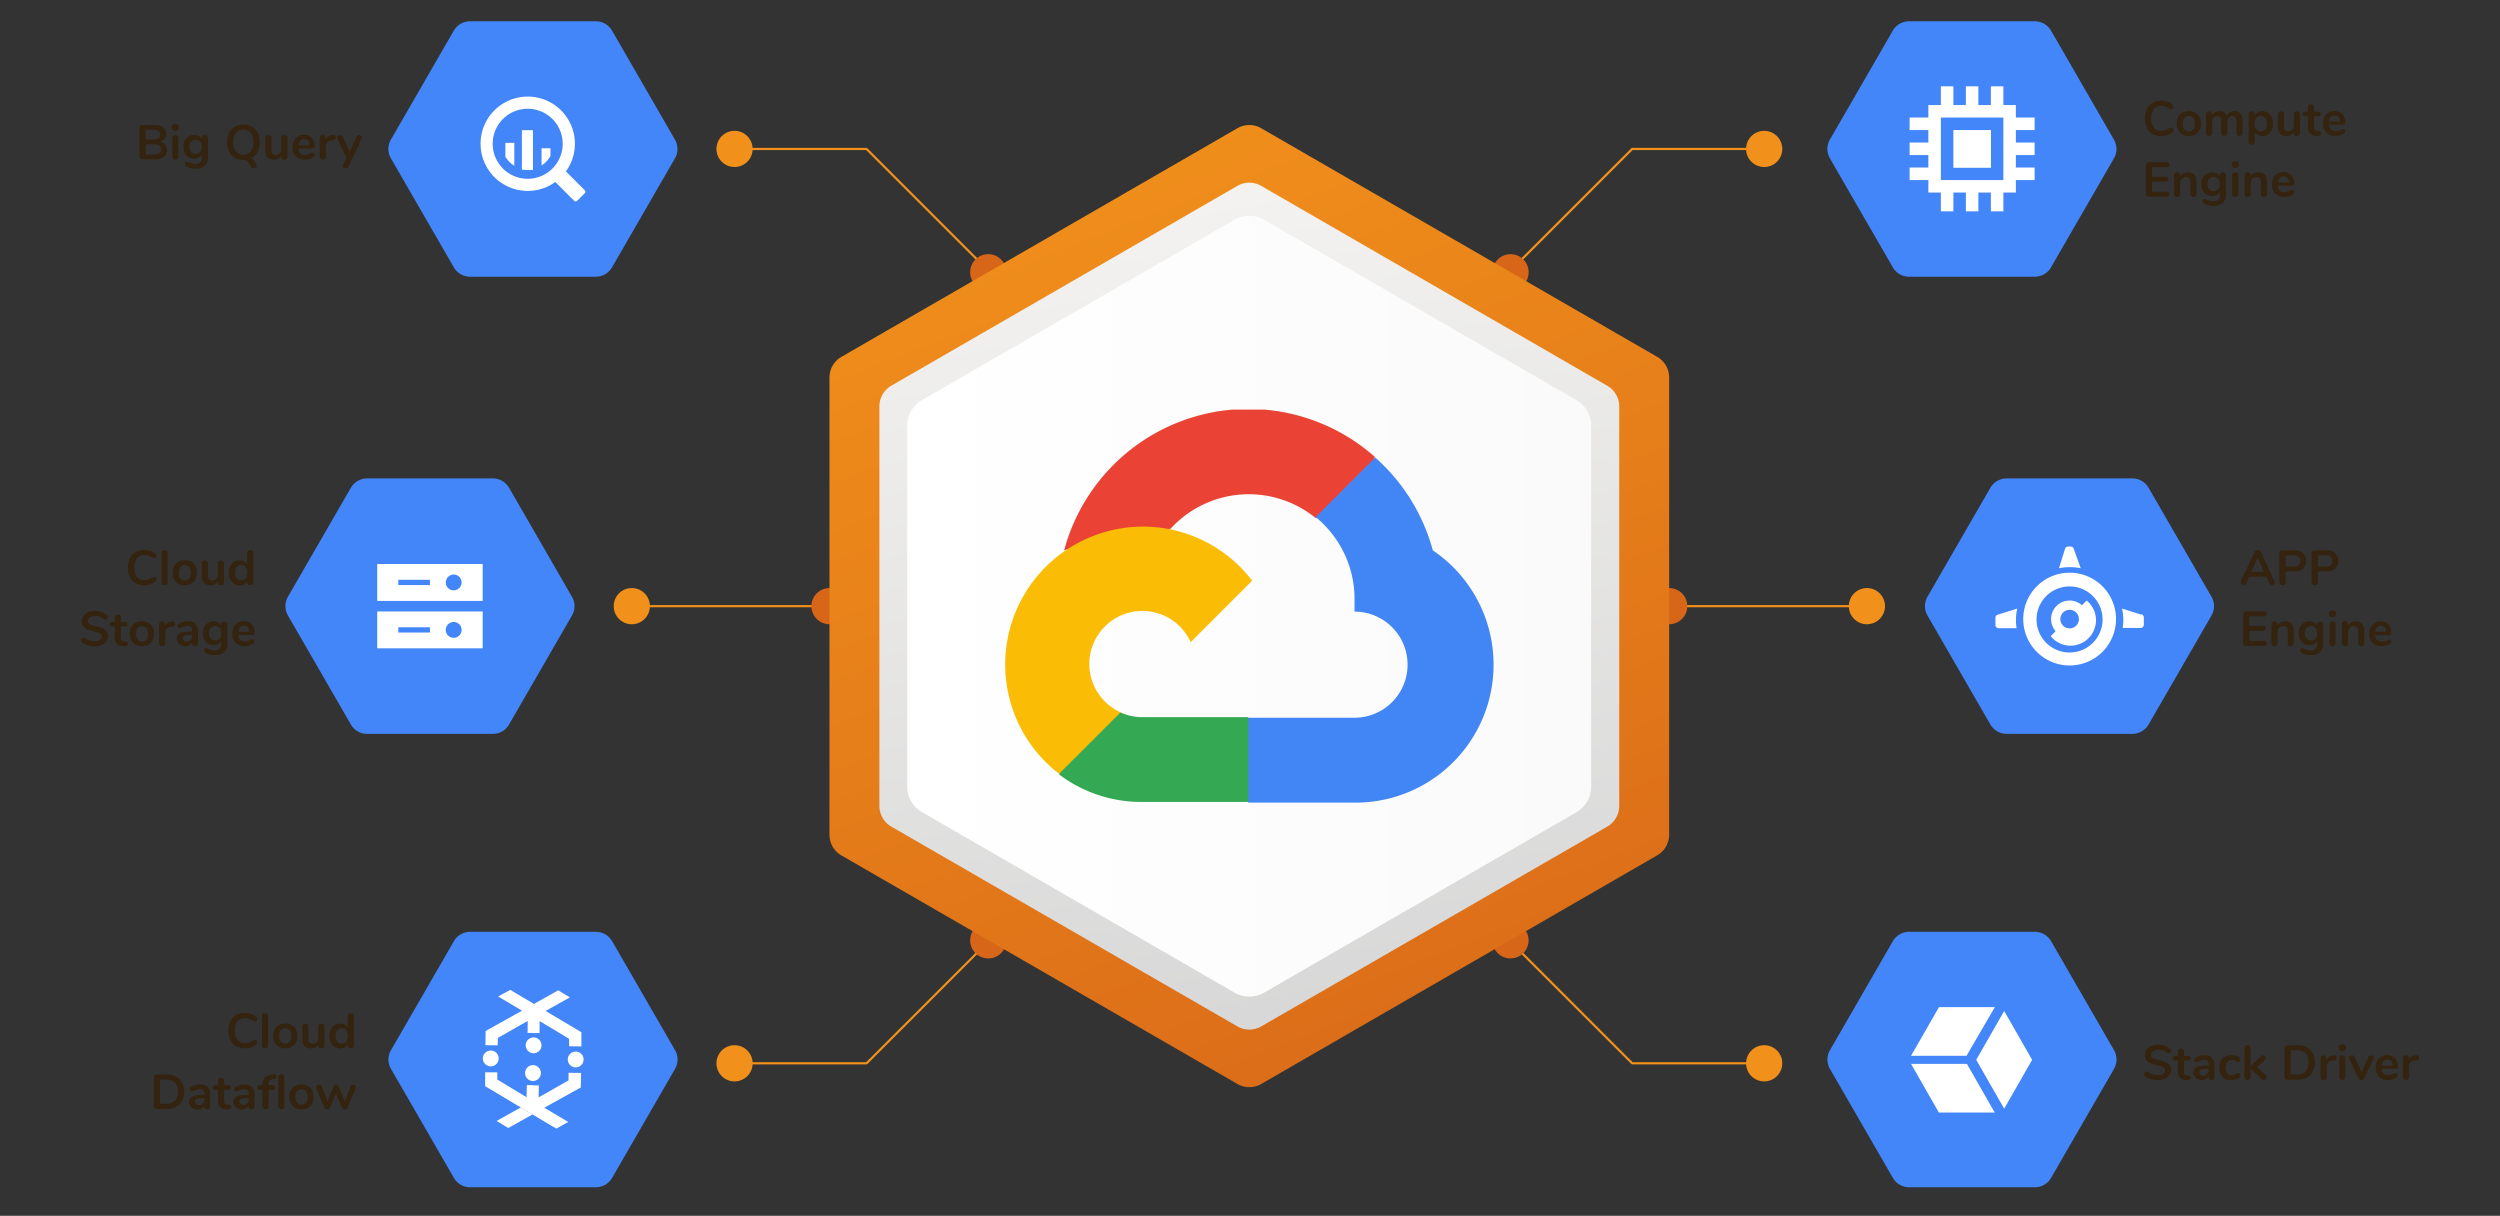 <?xml version="1.0" encoding="UTF-8"?> <svg xmlns="http://www.w3.org/2000/svg" xmlns:xlink="http://www.w3.org/1999/xlink" id="Layer_1" data-name="Layer 1" viewBox="0 0 1024 498"><rect x="0" y="0" width="1024" height="498" fill="#333333" stroke="none"/><defs><style>.cls-1{fill:#4386fa;}.cls-2{fill:#ea4335;}.cls-3{fill:#4285f4;}.cls-4{fill:#34a853;}.cls-5{fill:#fbbc05;}.cls-6,.cls-7{fill:#fff;}.cls-6{fill-rule:evenodd;}.cls-8{fill:none;stroke:#f1901b;stroke-linecap:round;stroke-linejoin:round;stroke-width:0.9px;}.cls-9{fill:#f1901b;}.cls-10{fill:#d76618;}.cls-11{fill:url(#linear-gradient);}.cls-12{fill:url(#linear-gradient-2);}.cls-13{fill:url(#linear-gradient-3);}.cls-14{fill:#33230f;}</style><linearGradient id="linear-gradient" x1="435.31" y1="52.35" x2="609.5" y2="499.04" gradientUnits="userSpaceOnUse"><stop offset="0" stop-color="#f1901b"></stop><stop offset="1" stop-color="#d76618"></stop></linearGradient><linearGradient id="linear-gradient-2" x1="476.96" y1="58.58" x2="548.4" y2="448.48" gradientUnits="userSpaceOnUse"><stop offset="0" stop-color="#f5f4f2"></stop><stop offset="1" stop-color="#d5d5d5"></stop></linearGradient><linearGradient id="linear-gradient-3" x1="371.6" y1="248.28" x2="651.84" y2="248.28" gradientUnits="userSpaceOnUse"><stop offset="0" stop-color="#fff"></stop><stop offset="1" stop-color="#fafafa"></stop></linearGradient><symbol id="A" data-name="A" viewBox="0 0 64 56.55"><path class="cls-1" d="M14.48,2.08.56,26.19a4.15,4.15,0,0,0,0,4.17L14.48,54.47a4.17,4.17,0,0,0,3.6,2.09H45.94a4.15,4.15,0,0,0,3.58-2.09L63.44,30.36a4.13,4.13,0,0,0,0-4.16L49.52,2.08A4.17,4.17,0,0,0,45.92,0H18.07a4.18,4.18,0,0,0-3.59,2.08Z"></path></symbol><symbol id="A_4" data-name="A 4" viewBox="0 0 80 69.65"><path class="cls-7" d="M36.67,37.51l18.7,32.14H18.47L0,37.51Z"></path><path class="cls-7" d="M0,32.15,18.4,0H55.31L36.91,32.15Z"></path><path class="cls-7" d="M80,34.83,61.54,67.09,43.05,34.83,61.54,2.56Z"></path></symbol><symbol id="A_8" data-name="A 8" viewBox="0 0 58.08 80"><path class="cls-6" d="M36.2,67.84,35.12,71.6l-5.64.28L22.6,68l6.08-6-.08-6.92,4.08,0L32.76,62l17-10.24,0-4.28,7.08-.12v8.2Z"></path><path class="cls-6" d="M29.48,71.88h0l-5.68-1.4L22.6,68l-21-11.72-.12-8.2L8.56,48l.08,4.28,17.24,9.8-.08-6.92,3.44,0Z"></path><path class="cls-6" d="M29.48,71.88h0L15.8,80l-7-3.8L22.6,68ZM49.4,27.76,32.2,18l.08,6.88-6.88.08L25.32,18,28.6,8.12l5.68.48L35.44,12,56.52,23.72l.12,8.36-7.16.08-.08-4.4Z"></path><path class="cls-6" d="M28.6,8.12h0L14.76.36h-.2l-6.64,4,14,7.84Z"></path><path class="cls-6" d="M36.2,67.84l14,7.84-6.64,4h-.2L29.48,71.88ZM35.48,12,49.24,3.8,42.48,0h-.2L28.6,8.12Z"></path><path class="cls-6" d="M28.6,8.16l-6.72,4L1.32,24.44v8h7l0-4.16L25.32,18l.08,6.88,3.44,0Z"></path><path id="C" class="cls-7" d="M49,39.84a4.56,4.56,0,1,0,4.56-4.56A4.56,4.56,0,0,0,49,39.84Z"></path><path class="cls-7" d="M0,40.48A4.55,4.55,0,0,0,4.54,45h0A4.56,4.56,0,1,0,0,40.46Z"></path><path id="C-2" data-name="C" class="cls-7" d="M24.72,48a4.56,4.56,0,1,0,4.56-4.56A4.56,4.56,0,0,0,24.72,48Z"></path><path id="C-3" data-name="C" class="cls-7" d="M24.36,32a4.56,4.56,0,1,0,4.56-4.56A4.56,4.56,0,0,0,24.36,32Z"></path></symbol><symbol id="A_6" data-name="A 6" viewBox="0 0 80 64"><path class="cls-7" d="M0,36V64H80V36ZM40,52H16V48H40Zm18,4a6,6,0,1,1,6-6A6,6,0,0,1,58,56Z"></path><path class="cls-7" d="M0,0V28H80V0ZM40,16H16V12H40Zm18,4a6,6,0,1,1,6-6A6,6,0,0,1,58,20Z"></path></symbol><symbol id="A_7" data-name="A 7" viewBox="0 0 80 80"><path class="cls-7" d="M28,52H52V28H28Z"></path><path class="cls-7" d="M36,80h8V64H36ZM20,80h8V64H20Zm32,0h8V64H52Z"></path><path class="cls-7" d="M36,16h8V0H36ZM20,16h8V0H20Zm32,0h8V0H52ZM64,36v8H80V36Zm0-16v8H80V20Zm0,32v8H80V52Z"></path><path class="cls-7" d="M0,36v8H16V36ZM0,20v8H16V20ZM0,52v8H16V52Z"></path><path class="cls-7" d="M12,68V12H68V68ZM60,20H20V60H60Z"></path><path class="cls-7" d="M28,28H52L40,40Z"></path><path class="cls-7" d="M40,40,52,28V52Z"></path></symbol><symbol id="A_11" data-name="A 11" viewBox="0 0 80 64.39"><path class="cls-2" d="M50.76,46.66H53.2l7,7,.34,3A31.25,31.25,0,0,1,9.65,41.32a3.71,3.71,0,0,0,2.44.14L26,43.76s.71,1.17,1.08,1.1a17.35,17.35,0,0,0,23.74,1.8Z"></path><path class="cls-3" d="M70.06,41.32a31.19,31.19,0,0,1-9.44,15.22l-9.75-9.76A17.33,17.33,0,0,0,57.23,33V31.29a8.69,8.69,0,1,0,0-17.38H39.86l-1.73-1.76V1.73L39.86,0H57.23A22.6,22.6,0,0,1,70.07,41.32Z"></path><path class="cls-4" d="M22.46.11H39.83V14H22.46a8.72,8.72,0,0,0-3.59.78L16.43,14l-7-6.95-.6-2.44A22.38,22.38,0,0,1,22.47.11Z"></path><path class="cls-5" d="M22.46,45.22A22.59,22.59,0,0,1,8.82,4.72L18.9,14.79a8.69,8.69,0,1,0,11.49,11.5L40.46,36.36A22.52,22.52,0,0,1,22.46,45.22Z"></path></symbol><symbol id="A_12" data-name="A 12" viewBox="0 0 80 64.08"><path class="cls-6" d="M49.2,35l-4.88-4.88a6.84,6.84,0,0,0-4.32-12,7,7,0,0,0-5.32,2.56L29.8,15.8A13.72,13.72,0,1,1,49.2,35Z"></path><path class="cls-6" d="M40,50A25,25,0,1,1,65,25,25,25,0,0,1,40,50M40,7A17.8,17.8,0,1,0,57.76,24.8,17.8,17.8,0,0,0,40,7h0"></path><path class="cls-6" d="M78.48,27.44,68.24,30.68a28,28,0,0,0,.68-6.12,29.7,29.7,0,0,0-.32-4.32h9.88A1.76,1.76,0,0,1,80,21.92v4a1.76,1.76,0,0,1-1.52,1.68M40,53a30.15,30.15,0,0,0,6-.6l-3.68,10.2c-.28.88-.84,1.52-1.68,1.52H39.12a1.8,1.8,0,0,1-1.68-1.52L34.24,52.4A30.15,30.15,0,0,0,40,53M11.08,24.56a28,28,0,0,0,.68,6.12L1.52,27.44A1.76,1.76,0,0,1,0,25.76v-4a1.76,1.76,0,0,1,1.52-1.68H11.4a29.7,29.7,0,0,0-.32,4.32"></path><path class="cls-6" d="M40,35A10,10,0,1,1,50,25,10,10,0,0,1,40,35Zm0-15a5,5,0,1,0,5,5,5,5,0,0,0-5-5h0Z"></path></symbol></defs><use width="64" height="56.56" transform="matrix(-1.85, 0, 0, 1.85, 866.92, 381.66)" xlink:href="#A"></use><use width="80" height="69.65" transform="matrix(0.62, 0, 0, -0.62, 782.76, 455.7)" xlink:href="#A_4"></use><use width="64" height="56.56" transform="matrix(-1.85, 0, 0, 1.85, 277.52, 381.66)" xlink:href="#A"></use><use width="58.08" height="80" transform="matrix(0.71, 0, 0, -0.71, 197.78, 462.25)" xlink:href="#A_8"></use><use width="64" height="56.56" transform="translate(116.91 195.95) scale(1.85)" xlink:href="#A"></use><use width="80" height="64" transform="matrix(0.54, 0, 0, -0.54, 154.51, 265.57)" xlink:href="#A_6"></use><use width="64" height="56.56" transform="translate(748.5 8.7) scale(1.85)" xlink:href="#A"></use><use width="80" height="80" transform="matrix(0.64, 0, 0, -0.64, 782.18, 86.55)" xlink:href="#A_7"></use><polyline class="cls-8" points="618.17 385.17 668.53 435.53 722.61 435.53"></polyline><path class="cls-9" d="M715.2,435.53a7.41,7.41,0,1,0,7.41-7.41A7.41,7.41,0,0,0,715.2,435.53Z"></path><path class="cls-10" d="M626.11,385.16a7.41,7.41,0,1,1-7.41-7.41A7.4,7.4,0,0,1,626.11,385.16Z"></path><line class="cls-8" x1="683.71" y1="248.28" x2="763.86" y2="248.28"></line><path class="cls-9" d="M757.28,248.28a7.41,7.41,0,1,0,7.41-7.41A7.41,7.41,0,0,0,757.28,248.28Z"></path><circle class="cls-10" cx="683.71" cy="248.28" r="7.41"></circle><polyline class="cls-8" points="618.38 111.17 668.53 61.02 722.61 61.02"></polyline><path class="cls-9" d="M715.2,61a7.41,7.41,0,1,0,7.41-7.41A7.41,7.41,0,0,0,715.2,61Z"></path><circle class="cls-10" cx="618.73" cy="111.51" r="7.41"></circle><polyline class="cls-8" points="405.06 385.43 354.95 435.53 300.87 435.53"></polyline><path class="cls-9" d="M308.28,435.53a7.41,7.41,0,1,1-7.41-7.41A7.41,7.41,0,0,1,308.28,435.53Z"></path><path class="cls-10" d="M412.2,385.16a7.41,7.41,0,1,1-7.41-7.41A7.41,7.41,0,0,1,412.2,385.16Z"></path><line class="cls-8" x1="339.77" y1="248.28" x2="259.62" y2="248.28"></line><path class="cls-9" d="M266.2,248.28a7.41,7.41,0,1,1-7.41-7.41A7.41,7.41,0,0,1,266.2,248.28Z"></path><path class="cls-10" d="M347.18,248.28a7.41,7.41,0,1,1-7.41-7.41A7.41,7.41,0,0,1,347.18,248.28Z"></path><polyline class="cls-8" points="405.12 111.19 354.95 61.02 300.87 61.02"></polyline><path class="cls-9" d="M308.28,61a7.41,7.41,0,1,1-7.41-7.41A7.41,7.41,0,0,1,308.28,61Z"></path><circle class="cls-10" cx="404.79" cy="111.51" r="7.41"></circle><path class="cls-11" d="M339.75,154.61V341.94a9.72,9.72,0,0,0,4.87,8.43L506.85,444a9.72,9.72,0,0,0,9.73,0l162.24-93.67a9.73,9.73,0,0,0,4.86-8.43V154.61a9.73,9.73,0,0,0-4.86-8.43L516.58,52.52a9.72,9.72,0,0,0-9.73,0L344.62,146.18A9.72,9.72,0,0,0,339.75,154.61Z"></path><path class="cls-12" d="M511.72,421.72a9.74,9.74,0,0,1-4.91-1.32L365.1,338.59a9.84,9.84,0,0,1-4.9-8.49V166.46a9.83,9.83,0,0,1,4.9-8.49L506.81,76.15a9.77,9.77,0,0,1,9.81,0L658.33,158a9.82,9.82,0,0,1,4.91,8.49V330.1a9.83,9.83,0,0,1-4.91,8.49L516.62,420.4A9.74,9.74,0,0,1,511.72,421.72Z"></path><path class="cls-13" d="M371.6,322.21V174.35a12.09,12.09,0,0,1,6-10.46L505.68,90a12.08,12.08,0,0,1,12.07,0l128,73.93a12.1,12.1,0,0,1,6,10.46V322.21a12.07,12.07,0,0,1-6,10.45l-128,73.93a12.1,12.1,0,0,1-12.07,0l-128-73.93A12.07,12.07,0,0,1,371.6,322.21Z"></path><use width="64" height="56.56" transform="translate(159.09 8.7) scale(1.85)" xlink:href="#A"></use><path class="cls-6" d="M210.66,58.51v9.38A10.6,10.6,0,0,1,207,64.15V58.51Z"></path><path class="cls-6" d="M218.3,53.32V69.61a19.1,19.1,0,0,1-2.14,0,17.32,17.32,0,0,1-2.39-.13V53.32Z"></path><path class="cls-6" d="M225.47,60.72v3.16a10.75,10.75,0,0,1-3.65,3.9V60.72Z"></path><path class="cls-6" d="M230.62,70.29h0a.9.9,0,0,1,1.27,0l7.6,7.6a.92.92,0,0,1,0,1.27l-3.07,3.07a.92.92,0,0,1-1.27,0l-7.6-7.6v0a.9.9,0,0,1,0-1.27l3.05-3"></path><path class="cls-6" d="M216.16,39.56a19.32,19.32,0,1,1-19.32,19.31,19.31,19.31,0,0,1,19.32-19.31m0,33.67h0a14.34,14.34,0,1,0-14.36-14.34A14.34,14.34,0,0,0,216.2,73.23"></path><use width="64" height="56.56" transform="translate(788.46 195.95) scale(1.85)" xlink:href="#A"></use><path class="cls-14" d="M55.53,238.84a5.8,5.8,0,0,1-2.35-2.52,9.38,9.38,0,0,1,0-7.67,5.94,5.94,0,0,1,2.35-2.51,7.1,7.1,0,0,1,3.57-.88,7.72,7.72,0,0,1,2.48.39,6.55,6.55,0,0,1,2.06,1.13,1.35,1.35,0,0,1,.36.42,1.27,1.27,0,0,1,.1.54,1.13,1.13,0,0,1-.24.74.72.72,0,0,1-.58.3,1.45,1.45,0,0,1-.82-.28,6.22,6.22,0,0,0-1.6-.89,5.27,5.27,0,0,0-1.64-.25,3.85,3.85,0,0,0-3.15,1.3,7.39,7.39,0,0,0,0,7.66,3.82,3.82,0,0,0,3.15,1.3,4.57,4.57,0,0,0,1.59-.26,7.08,7.08,0,0,0,1.65-.88,3.73,3.73,0,0,1,.4-.2,1.16,1.16,0,0,1,.42-.08.72.72,0,0,1,.58.3,1.15,1.15,0,0,1,.24.74,1.25,1.25,0,0,1-.1.53,1.11,1.11,0,0,1-.36.43,6.35,6.35,0,0,1-2.06,1.13,7.72,7.72,0,0,1-2.48.39A7,7,0,0,1,55.53,238.84Z"></path><path class="cls-14" d="M66.49,239.35a1.12,1.12,0,0,1-.35-.89V226.52a1.12,1.12,0,0,1,.35-.88,1.31,1.31,0,0,1,.89-.3,1.36,1.36,0,0,1,.9.3,1.09,1.09,0,0,1,.36.88v11.94a1.1,1.1,0,0,1-.36.89,1.31,1.31,0,0,1-.9.31A1.27,1.27,0,0,1,66.49,239.35Z"></path><path class="cls-14" d="M73.05,239.08a4.23,4.23,0,0,1-1.75-1.78,6.17,6.17,0,0,1,0-5.39,4.39,4.39,0,0,1,1.75-1.77,5.89,5.89,0,0,1,5.26,0,4.36,4.36,0,0,1,1.74,1.77,6.26,6.26,0,0,1,0,5.39,4.21,4.21,0,0,1-1.74,1.78,5.89,5.89,0,0,1-5.26,0ZM77.52,237a4.65,4.65,0,0,0,0-4.71,2.51,2.51,0,0,0-3.69,0,4.62,4.62,0,0,0,0,4.71,2.2,2.2,0,0,0,1.84.8A2.23,2.23,0,0,0,77.52,237Z"></path><path class="cls-14" d="M91.36,229.88a1.12,1.12,0,0,1,.34.86v7.76a1.09,1.09,0,0,1-.35.84,1.27,1.27,0,0,1-.91.32,1.2,1.2,0,0,1-.86-.3,1.08,1.08,0,0,1-.32-.82V238A3.12,3.12,0,0,1,88,239.27a3.56,3.56,0,0,1-1.76.43c-2.4,0-3.6-1.34-3.6-4v-4.92a1.12,1.12,0,0,1,.34-.86,1.29,1.29,0,0,1,.9-.32,1.3,1.3,0,0,1,.92.32,1.12,1.12,0,0,1,.34.86v4.94a2.34,2.34,0,0,0,.42,1.54,1.61,1.61,0,0,0,1.32.5,2.16,2.16,0,0,0,1.67-.69,2.61,2.61,0,0,0,.63-1.83v-4.46a1.12,1.12,0,0,1,.34-.86,1.29,1.29,0,0,1,.9-.32A1.3,1.3,0,0,1,91.36,229.88Z"></path><path class="cls-14" d="M103.38,225.66a1.09,1.09,0,0,1,.36.84v12a1.11,1.11,0,0,1-.34.86,1.43,1.43,0,0,1-1.8,0,1.11,1.11,0,0,1-.34-.86V238a3.07,3.07,0,0,1-1.27,1.28,3.78,3.78,0,0,1-1.89.46,4,4,0,0,1-2.25-.64,4.23,4.23,0,0,1-1.54-1.81,6.19,6.19,0,0,1-.55-2.69,6,6,0,0,1,.55-2.66,4.25,4.25,0,0,1,1.53-1.76,4.16,4.16,0,0,1,2.26-.62A4,4,0,0,1,100,230a3.07,3.07,0,0,1,1.26,1.24v-4.74a1.07,1.07,0,0,1,.33-.81,1.28,1.28,0,0,1,.89-.31A1.36,1.36,0,0,1,103.38,225.66Zm-2.77,11.28a4.52,4.52,0,0,0,0-4.67,2.2,2.2,0,0,0-1.83-.81,2.29,2.29,0,0,0-1.86.8,3.54,3.54,0,0,0-.66,2.3,3.72,3.72,0,0,0,.66,2.36,2.47,2.47,0,0,0,3.69,0Z"></path><path class="cls-14" d="M35.87,264.31a6.29,6.29,0,0,1-2.23-1.11,1.1,1.1,0,0,1-.46-1,1.12,1.12,0,0,1,.25-.73.76.76,0,0,1,.59-.31,1.7,1.7,0,0,1,.82.28,5.63,5.63,0,0,0,1.8.9,7.17,7.17,0,0,0,2.08.28,4.1,4.1,0,0,0,2.24-.51,1.66,1.66,0,0,0,.78-1.49,1.29,1.29,0,0,0-.73-1.17,10.2,10.2,0,0,0-2.43-.79,13.76,13.76,0,0,1-2.86-.88,4,4,0,0,1-1.66-1.28,3.33,3.33,0,0,1-.56-2,3.73,3.73,0,0,1,.7-2.22,4.71,4.71,0,0,1,1.95-1.53,7.73,7.73,0,0,1,7.47,1,1.55,1.55,0,0,1,.37.43,1.19,1.19,0,0,1,.11.53,1.1,1.1,0,0,1-.25.73.73.73,0,0,1-.59.31,1.1,1.1,0,0,1-.37-.06,3,3,0,0,1-.45-.22,7.15,7.15,0,0,0-1.59-.89,5.44,5.44,0,0,0-1.89-.29,3.76,3.76,0,0,0-2.15.55A1.76,1.76,0,0,0,36,254.4a1.39,1.39,0,0,0,.7,1.26,8,8,0,0,0,2.38.82,16.77,16.77,0,0,1,2.89.89,4.36,4.36,0,0,1,1.7,1.25,3,3,0,0,1,.59,1.9,3.62,3.62,0,0,1-.69,2.19,4.44,4.44,0,0,1-1.94,1.48,7.17,7.17,0,0,1-2.87.53A9.84,9.84,0,0,1,35.87,264.31Z"></path><path class="cls-14" d="M52.38,263.7a.81.81,0,0,1-.39.73,1.81,1.81,0,0,1-1.11.21l-.54,0A3.22,3.22,0,0,1,47,261v-4.36H46a1.26,1.26,0,0,1-.83-.24.86.86,0,0,1-.29-.7.88.88,0,0,1,.29-.7,1.26,1.26,0,0,1,.83-.24h1v-1.84a1.12,1.12,0,0,1,.34-.86,1.3,1.3,0,0,1,.92-.32,1.29,1.29,0,0,1,.9.32,1.12,1.12,0,0,1,.34.86v1.84h1.7A1.26,1.26,0,0,1,52,255a.88.88,0,0,1,.29.7.86.86,0,0,1-.29.7,1.26,1.26,0,0,1-.83.24h-1.7v4.54c0,1,.45,1.52,1.36,1.58l.54,0C52.05,262.84,52.38,263.14,52.38,263.7Z"></path><path class="cls-14" d="M55.51,264.08a4.23,4.23,0,0,1-1.75-1.78,6.17,6.17,0,0,1,0-5.39,4.39,4.39,0,0,1,1.75-1.77,5.89,5.89,0,0,1,5.26,0,4.36,4.36,0,0,1,1.74,1.77,6.26,6.26,0,0,1,0,5.39,4.21,4.21,0,0,1-1.74,1.78,5.89,5.89,0,0,1-5.26,0ZM60,262a4.65,4.65,0,0,0,0-4.71,2.51,2.51,0,0,0-3.69,0,4.62,4.62,0,0,0,0,4.71,2.2,2.2,0,0,0,1.84.8A2.23,2.23,0,0,0,60,262Z"></path><path class="cls-14" d="M71.46,254.78a1,1,0,0,1,.3.78,1.1,1.1,0,0,1-.26.8,1.53,1.53,0,0,1-.94.34l-.6.06a2.44,2.44,0,0,0-1.73.8,2.61,2.61,0,0,0-.55,1.7v4.2a1.1,1.1,0,0,1-.36.89,1.31,1.31,0,0,1-.9.31,1.27,1.27,0,0,1-.89-.31,1.12,1.12,0,0,1-.35-.89v-7.74a1.09,1.09,0,0,1,.35-.86,1.28,1.28,0,0,1,.87-.3,1.21,1.21,0,0,1,.84.29,1.08,1.08,0,0,1,.32.83v.8a3,3,0,0,1,1.13-1.36,3.48,3.48,0,0,1,1.67-.54l.28,0A1.11,1.11,0,0,1,71.46,254.78Z"></path><path class="cls-14" d="M80.07,255.53a4.24,4.24,0,0,1,1,3.07v4.88a1.13,1.13,0,0,1-.32.85,1.2,1.2,0,0,1-.88.31,1.14,1.14,0,0,1-.85-.32,1.11,1.11,0,0,1-.33-.84V263a2.59,2.59,0,0,1-1.07,1.22,3.16,3.16,0,0,1-1.69.44,3.88,3.88,0,0,1-1.78-.4,3.14,3.14,0,0,1-1.26-1.1,2.72,2.72,0,0,1-.46-1.56,2.47,2.47,0,0,1,.55-1.7,3.35,3.35,0,0,1,1.79-.9,16.81,16.81,0,0,1,3.42-.28h.5v-.46a2.05,2.05,0,0,0-.42-1.43,1.78,1.78,0,0,0-1.36-.45,4.43,4.43,0,0,0-1.18.17c-.4.12-.87.28-1.42.49a1.9,1.9,0,0,1-.76.26.73.73,0,0,1-.59-.26,1,1,0,0,1-.23-.68,1.07,1.07,0,0,1,.17-.59,1.66,1.66,0,0,1,.57-.47,6.78,6.78,0,0,1,1.67-.6,9,9,0,0,1,1.91-.22A4.09,4.09,0,0,1,80.07,255.53Zm-2,6.7a2.41,2.41,0,0,0,.63-1.73v-.42h-.36a13.8,13.8,0,0,0-2.08.12,2,2,0,0,0-1.06.42,1.09,1.09,0,0,0-.32.82,1.35,1.35,0,0,0,.45,1.05,1.56,1.56,0,0,0,1.11.41A2.12,2.12,0,0,0,78.05,262.23Z"></path><path class="cls-14" d="M92.78,254.88a1.12,1.12,0,0,1,.34.86v7.9a4.49,4.49,0,0,1-1.28,3.48,5.37,5.37,0,0,1-3.78,1.18,7.31,7.31,0,0,1-3.64-.82,1.25,1.25,0,0,1-.74-1.06,1.1,1.1,0,0,1,.21-.7.68.68,0,0,1,.55-.26,1.37,1.37,0,0,1,.44.09l.54.21a10.28,10.28,0,0,0,1.29.46,4.75,4.75,0,0,0,1.31.16,2.29,2.29,0,0,0,2.62-2.56v-1.28a3,3,0,0,1-1.28,1.27,4,4,0,0,1-1.92.45,4.22,4.22,0,0,1-2.27-.61,4.09,4.09,0,0,1-1.55-1.71,5.56,5.56,0,0,1-.56-2.54,5.63,5.63,0,0,1,.55-2.55,4.11,4.11,0,0,1,1.55-1.72,4.37,4.37,0,0,1,2.28-.61,4,4,0,0,1,1.92.45,3.07,3.07,0,0,1,1.28,1.27v-.52a1.11,1.11,0,0,1,.34-.84,1.43,1.43,0,0,1,1.8,0ZM90,261.54a3.15,3.15,0,0,0,.67-2.14,3.19,3.19,0,0,0-.67-2.16,2.62,2.62,0,0,0-3.73,0,3.2,3.2,0,0,0-.68,2.16,3.16,3.16,0,0,0,.68,2.14,2.62,2.62,0,0,0,3.73,0Z"></path><path class="cls-14" d="M104,262.12a1.1,1.1,0,0,1,.21.7,1.21,1.21,0,0,1-.74,1,6.27,6.27,0,0,1-1.54.61,6.06,6.06,0,0,1-1.64.23,5.09,5.09,0,0,1-3.74-1.36,5,5,0,0,1-1.38-3.72,5.73,5.73,0,0,1,.6-2.66,4.38,4.38,0,0,1,1.69-1.8,4.86,4.86,0,0,1,2.47-.64,4.49,4.49,0,0,1,2.3.58,4,4,0,0,1,1.52,1.64,5.45,5.45,0,0,1,.54,2.5c0,.58-.25.86-.76.86h-5.9a3.14,3.14,0,0,0,.78,2,2.6,2.6,0,0,0,1.92.65,3.54,3.54,0,0,0,1.13-.16,8.74,8.74,0,0,0,1.11-.44,2.24,2.24,0,0,1,.88-.32A.68.68,0,0,1,104,262.12Zm-5.64-5.2a3,3,0,0,0-.73,1.84h4.52a2.9,2.9,0,0,0-.6-1.85,2,2,0,0,0-1.56-.63A2.18,2.18,0,0,0,98.35,256.92Z"></path><path class="cls-14" d="M881.69,54.85a5.8,5.8,0,0,1-2.35-2.52,9.38,9.38,0,0,1,0-7.67,5.94,5.94,0,0,1,2.35-2.51,7.1,7.1,0,0,1,3.57-.88,7.72,7.72,0,0,1,2.48.39,6.55,6.55,0,0,1,2.06,1.13,1.35,1.35,0,0,1,.36.42,1.27,1.27,0,0,1,.1.54,1.13,1.13,0,0,1-.24.74.72.72,0,0,1-.58.3,1.45,1.45,0,0,1-.82-.28,6.22,6.22,0,0,0-1.6-.89,5.27,5.27,0,0,0-1.64-.25,3.85,3.85,0,0,0-3.15,1.3,5.92,5.92,0,0,0-1.07,3.82,5.92,5.92,0,0,0,1.07,3.84,3.82,3.82,0,0,0,3.15,1.3,4.57,4.57,0,0,0,1.59-.26,7.08,7.08,0,0,0,1.65-.88,3.73,3.73,0,0,1,.4-.2,1.16,1.16,0,0,1,.42-.08.72.72,0,0,1,.58.3,1.15,1.15,0,0,1,.24.74,1.25,1.25,0,0,1-.1.53,1.11,1.11,0,0,1-.36.43,6.35,6.35,0,0,1-2.06,1.13,7.72,7.72,0,0,1-2.48.39A7,7,0,0,1,881.69,54.85Z"></path><path class="cls-14" d="M893.93,55.09a4.23,4.23,0,0,1-1.75-1.78,6.17,6.17,0,0,1,0-5.39,4.39,4.39,0,0,1,1.75-1.77,5.89,5.89,0,0,1,5.26,0,4.36,4.36,0,0,1,1.74,1.77,6.26,6.26,0,0,1,0,5.39,4.21,4.21,0,0,1-1.74,1.78,5.89,5.89,0,0,1-5.26,0ZM898.4,53a3.69,3.69,0,0,0,.64-2.36,3.72,3.72,0,0,0-.64-2.35,2.51,2.51,0,0,0-3.69,0,3.72,3.72,0,0,0-.65,2.35A3.69,3.69,0,0,0,894.7,53a2.2,2.2,0,0,0,1.84.8A2.23,2.23,0,0,0,898.4,53Z"></path><path class="cls-14" d="M917.67,46.48a4.54,4.54,0,0,1,.85,3.07v4.92a1.12,1.12,0,0,1-.35.89,1.31,1.31,0,0,1-.91.31,1.27,1.27,0,0,1-.89-.31,1.12,1.12,0,0,1-.35-.89V49.55a2.49,2.49,0,0,0-.39-1.57,1.47,1.47,0,0,0-1.19-.47,2,2,0,0,0-1.56.67A2.7,2.7,0,0,0,912.3,50v4.46a1.12,1.12,0,0,1-.35.89,1.27,1.27,0,0,1-.89.31,1.31,1.31,0,0,1-.9-.31,1.1,1.1,0,0,1-.36-.89V49.55a2.49,2.49,0,0,0-.39-1.57,1.47,1.47,0,0,0-1.19-.47,2,2,0,0,0-1.55.67A2.75,2.75,0,0,0,906.1,50v4.46a1.1,1.1,0,0,1-.36.89,1.31,1.31,0,0,1-.9.31,1.27,1.27,0,0,1-.89-.31,1.12,1.12,0,0,1-.35-.89V46.73a1.06,1.06,0,0,1,.36-.86,1.36,1.36,0,0,1,.9-.3,1.25,1.25,0,0,1,.85.29,1.06,1.06,0,0,1,.33.83v.48A3.2,3.2,0,0,1,907.27,46a3.62,3.62,0,0,1,1.77-.42A2.87,2.87,0,0,1,912,47.37a3.35,3.35,0,0,1,1.3-1.34,3.81,3.81,0,0,1,1.94-.5A3.13,3.13,0,0,1,917.67,46.48Z"></path><path class="cls-14" d="M928.93,46.17A4.29,4.29,0,0,1,930.47,48a6.22,6.22,0,0,1,.55,2.69,6,6,0,0,1-.55,2.66,4.19,4.19,0,0,1-1.53,1.76,4.08,4.08,0,0,1-2.26.62,3.81,3.81,0,0,1-1.86-.44,3,3,0,0,1-1.26-1.22v4.08a1,1,0,0,1-.34.82,1.32,1.32,0,0,1-.9.3,1.27,1.27,0,0,1-.91-.32,1.09,1.09,0,0,1-.35-.84V46.75a1.15,1.15,0,0,1,.33-.86,1.24,1.24,0,0,1,.89-.32,1.29,1.29,0,0,1,.9.32,1.12,1.12,0,0,1,.34.86v.5A3.11,3.11,0,0,1,924.79,46a3.88,3.88,0,0,1,1.89-.45A4.11,4.11,0,0,1,928.93,46.17ZM927.86,53a3.53,3.53,0,0,0,.66-2.29,3.74,3.74,0,0,0-.66-2.36,2.2,2.2,0,0,0-1.84-.84,2.24,2.24,0,0,0-1.85.82,3.72,3.72,0,0,0-.65,2.34,3.66,3.66,0,0,0,.65,2.32,2.21,2.21,0,0,0,1.85.82A2.24,2.24,0,0,0,927.86,53Z"></path><path class="cls-14" d="M941.72,45.89a1.12,1.12,0,0,1,.34.86v7.76a1.09,1.09,0,0,1-.35.84,1.27,1.27,0,0,1-.91.32,1.2,1.2,0,0,1-.86-.3,1.08,1.08,0,0,1-.32-.82v-.5a3.12,3.12,0,0,1-1.24,1.23,3.56,3.56,0,0,1-1.76.43c-2.4,0-3.6-1.34-3.6-4V46.75a1.12,1.12,0,0,1,.34-.86,1.29,1.29,0,0,1,.9-.32,1.3,1.3,0,0,1,.92.32,1.12,1.12,0,0,1,.34.86v4.94a2.34,2.34,0,0,0,.42,1.54,1.61,1.61,0,0,0,1.32.5,2.16,2.16,0,0,0,1.67-.69,2.61,2.61,0,0,0,.63-1.83V46.75a1.12,1.12,0,0,1,.34-.86,1.29,1.29,0,0,1,.9-.32A1.3,1.3,0,0,1,941.72,45.89Z"></path><path class="cls-14" d="M950.74,54.71a.81.81,0,0,1-.39.73,1.81,1.81,0,0,1-1.11.21l-.54,0a3.22,3.22,0,0,1-3.36-3.6V47.65h-1a1.26,1.26,0,0,1-.83-.24.86.86,0,0,1-.29-.7.88.88,0,0,1,.29-.7,1.26,1.26,0,0,1,.83-.24h1V43.93a1.12,1.12,0,0,1,.34-.86,1.3,1.3,0,0,1,.92-.32,1.29,1.29,0,0,1,.9.32,1.12,1.12,0,0,1,.34.86v1.84h1.7a1.26,1.26,0,0,1,.83.24.88.88,0,0,1,.29.7.86.86,0,0,1-.29.7,1.26,1.26,0,0,1-.83.24h-1.7v4.54c0,1,.45,1.52,1.36,1.58l.54,0C950.41,53.85,950.74,54.15,950.74,54.71Z"></path><path class="cls-14" d="M960.33,53.13a1.1,1.1,0,0,1,.21.7,1.21,1.21,0,0,1-.74,1,6.27,6.27,0,0,1-1.54.61,6.06,6.06,0,0,1-1.64.23,5.09,5.09,0,0,1-3.74-1.36,5,5,0,0,1-1.38-3.72,5.73,5.73,0,0,1,.6-2.66,4.38,4.38,0,0,1,1.69-1.8,4.86,4.86,0,0,1,2.47-.64,4.49,4.49,0,0,1,2.3.58,4,4,0,0,1,1.52,1.64,5.45,5.45,0,0,1,.54,2.5c0,.58-.25.86-.76.86H954a3.14,3.14,0,0,0,.78,2,2.6,2.6,0,0,0,1.92.65,3.54,3.54,0,0,0,1.13-.16,8.74,8.74,0,0,0,1.11-.44,2.24,2.24,0,0,1,.88-.32A.68.68,0,0,1,960.33,53.13Zm-5.64-5.2a3,3,0,0,0-.73,1.84h4.52a2.9,2.9,0,0,0-.6-1.85,2,2,0,0,0-1.56-.63A2.18,2.18,0,0,0,954.69,47.93Z"></path><path class="cls-14" d="M879.29,80.23a1.19,1.19,0,0,1-.33-.9V67.67a1.22,1.22,0,0,1,.33-.9,1.26,1.26,0,0,1,.91-.32h7.22a1.4,1.4,0,0,1,.9.26.92.92,0,0,1,.32.74,1,1,0,0,1-.32.77,1.34,1.34,0,0,1-.9.27h-5.94v3.88H887a1.4,1.4,0,0,1,.9.26,1,1,0,0,1,.32.76.9.9,0,0,1-.32.74,1.34,1.34,0,0,1-.9.26h-5.54v4.12h5.94a1.34,1.34,0,0,1,.9.27,1,1,0,0,1,.32.77.9.9,0,0,1-.32.74,1.34,1.34,0,0,1-.9.26H880.2A1.22,1.22,0,0,1,879.29,80.23Z"></path><path class="cls-14" d="M898.82,71.53a4.57,4.57,0,0,1,.86,3v4.92a1.15,1.15,0,0,1-.33.88,1.22,1.22,0,0,1-.91.32,1.26,1.26,0,0,1-.92-.32,1.12,1.12,0,0,1-.34-.88V74.69a2.58,2.58,0,0,0-.43-1.66,1.68,1.68,0,0,0-1.35-.52,2.29,2.29,0,0,0-1.73.68A2.55,2.55,0,0,0,893,75v4.46a1.12,1.12,0,0,1-.34.88,1.26,1.26,0,0,1-.92.32,1.22,1.22,0,0,1-.91-.32,1.15,1.15,0,0,1-.33-.88V71.73a1.11,1.11,0,0,1,.34-.84,1.3,1.3,0,0,1,.92-.32,1.22,1.22,0,0,1,.85.31,1.07,1.07,0,0,1,.33.81v.54A3.46,3.46,0,0,1,894.3,71a4.06,4.06,0,0,1,1.9-.44A3.29,3.29,0,0,1,898.82,71.53Z"></path><path class="cls-14" d="M911.4,70.89a1.12,1.12,0,0,1,.34.86v7.9a4.49,4.49,0,0,1-1.28,3.48,5.37,5.37,0,0,1-3.78,1.18,7.31,7.31,0,0,1-3.64-.82,1.25,1.25,0,0,1-.74-1.06,1.1,1.1,0,0,1,.21-.7.68.68,0,0,1,.55-.26,1.37,1.37,0,0,1,.44.09l.54.21a10.28,10.28,0,0,0,1.29.46,4.75,4.75,0,0,0,1.31.16,2.29,2.29,0,0,0,2.62-2.56V78.55A3,3,0,0,1,908,79.82a4,4,0,0,1-1.92.45,4.22,4.22,0,0,1-2.27-.61A4.09,4.09,0,0,1,902.24,78a5.56,5.56,0,0,1-.56-2.54,5.63,5.63,0,0,1,.55-2.55,4.11,4.11,0,0,1,1.55-1.72,4.37,4.37,0,0,1,2.28-.61A4,4,0,0,1,908,71a3.07,3.07,0,0,1,1.28,1.27v-.52a1.11,1.11,0,0,1,.34-.84,1.43,1.43,0,0,1,1.8,0Zm-2.81,6.66a3.15,3.15,0,0,0,.67-2.14,3.19,3.19,0,0,0-.67-2.16,2.62,2.62,0,0,0-3.73,0,3.2,3.2,0,0,0-.68,2.16,3.16,3.16,0,0,0,.68,2.14,2.62,2.62,0,0,0,3.73,0Z"></path><path class="cls-14" d="M914.48,68.42a1.24,1.24,0,0,1-.4-1,1.22,1.22,0,0,1,.4-1,1.79,1.79,0,0,1,2.15,0,1.22,1.22,0,0,1,.41,1,1.24,1.24,0,0,1-.4,1,1.76,1.76,0,0,1-2.16,0Zm.19,11.94a1.12,1.12,0,0,1-.35-.89V71.75a1.12,1.12,0,0,1,.35-.88,1.31,1.31,0,0,1,.89-.3,1.36,1.36,0,0,1,.9.3,1.09,1.09,0,0,1,.36.88v7.72a1.1,1.1,0,0,1-.36.89,1.31,1.31,0,0,1-.9.31A1.27,1.27,0,0,1,914.67,80.36Z"></path><path class="cls-14" d="M927.7,71.53a4.57,4.57,0,0,1,.86,3v4.92a1.15,1.15,0,0,1-.33.88,1.22,1.22,0,0,1-.91.32,1.26,1.26,0,0,1-.92-.32,1.12,1.12,0,0,1-.34-.88V74.69a2.58,2.58,0,0,0-.43-1.66,1.68,1.68,0,0,0-1.35-.52,2.29,2.29,0,0,0-1.73.68A2.55,2.55,0,0,0,921.9,75v4.46a1.12,1.12,0,0,1-.34.88,1.26,1.26,0,0,1-.92.32,1.22,1.22,0,0,1-.91-.32,1.15,1.15,0,0,1-.33-.88V71.73a1.11,1.11,0,0,1,.34-.84,1.3,1.3,0,0,1,.92-.32,1.22,1.22,0,0,1,.85.31,1.07,1.07,0,0,1,.33.81v.54A3.46,3.46,0,0,1,923.18,71a4.06,4.06,0,0,1,1.9-.44A3.29,3.29,0,0,1,927.7,71.53Z"></path><path class="cls-14" d="M939.39,78.13a1.1,1.1,0,0,1,.21.7,1.21,1.21,0,0,1-.74,1,6.27,6.27,0,0,1-1.54.61,6.06,6.06,0,0,1-1.64.23,5.09,5.09,0,0,1-3.74-1.36,5,5,0,0,1-1.38-3.72,5.73,5.73,0,0,1,.6-2.66,4.38,4.38,0,0,1,1.69-1.8,4.86,4.86,0,0,1,2.47-.64,4.49,4.49,0,0,1,2.3.58,4,4,0,0,1,1.52,1.64,5.45,5.45,0,0,1,.54,2.5c0,.58-.25.86-.76.86H933a3.14,3.14,0,0,0,.78,2,2.6,2.6,0,0,0,1.92.65,3.54,3.54,0,0,0,1.13-.16,8.74,8.74,0,0,0,1.11-.44,2.24,2.24,0,0,1,.88-.32A.68.68,0,0,1,939.39,78.13Zm-5.64-5.2a3,3,0,0,0-.73,1.84h4.52a2.9,2.9,0,0,0-.6-1.85,2,2,0,0,0-1.56-.63A2.18,2.18,0,0,0,933.75,72.93Z"></path><path class="cls-14" d="M931.71,238.52a1,1,0,0,1-.37.78,1.24,1.24,0,0,1-.85.32,1.09,1.09,0,0,1-.6-.17,1.12,1.12,0,0,1-.44-.53l-1.2-2.68h-7l-1.2,2.68a1.11,1.11,0,0,1-1.06.7,1.23,1.23,0,0,1-.84-.32,1,1,0,0,1-.38-.78,1.27,1.27,0,0,1,.12-.52l5.52-11.86a1.3,1.3,0,0,1,.55-.61,1.59,1.59,0,0,1,1.58,0,1.3,1.3,0,0,1,.55.61L931.59,238A1.27,1.27,0,0,1,931.71,238.52Zm-9.62-4.28h5.28l-2.64-5.94Z"></path><path class="cls-14" d="M934,239.31a1.29,1.29,0,0,1-.35-.95v-11.7a1.22,1.22,0,0,1,.33-.9,1.26,1.26,0,0,1,.91-.32h4.92a5.1,5.1,0,0,1,3.52,1.13,4.63,4.63,0,0,1,0,6.35,5.05,5.05,0,0,1-3.52,1.14h-3.58v4.3a1.29,1.29,0,0,1-.35.95,1.25,1.25,0,0,1-1,.35A1.22,1.22,0,0,1,934,239.31Zm5.49-7.23c1.77,0,2.66-.77,2.66-2.32s-.89-2.32-2.66-2.32h-3.26v4.64Z"></path><path class="cls-14" d="M947.2,239.31a1.29,1.29,0,0,1-.35-.95v-11.7a1.22,1.22,0,0,1,.33-.9,1.26,1.26,0,0,1,.91-.32H953a5.1,5.1,0,0,1,3.52,1.13,4.63,4.63,0,0,1,0,6.35,5.05,5.05,0,0,1-3.52,1.14h-3.58v4.3a1.29,1.29,0,0,1-.35.95,1.25,1.25,0,0,1-1,.35A1.22,1.22,0,0,1,947.2,239.31Zm5.49-7.23c1.77,0,2.66-.77,2.66-2.32s-.89-2.32-2.66-2.32h-3.26v4.64Z"></path><path class="cls-14" d="M919.14,264.22a1.19,1.19,0,0,1-.33-.9V251.66a1.22,1.22,0,0,1,.33-.9,1.26,1.26,0,0,1,.91-.32h7.22a1.4,1.4,0,0,1,.9.26.92.92,0,0,1,.32.74,1,1,0,0,1-.32.77,1.34,1.34,0,0,1-.9.27h-5.94v3.88h5.54a1.4,1.4,0,0,1,.9.26,1,1,0,0,1,.32.76.9.9,0,0,1-.32.74,1.34,1.34,0,0,1-.9.26h-5.54v4.12h5.94a1.34,1.34,0,0,1,.9.27,1,1,0,0,1,.32.77.9.9,0,0,1-.32.74,1.34,1.34,0,0,1-.9.26h-7.22A1.22,1.22,0,0,1,919.14,264.22Z"></path><path class="cls-14" d="M938.67,255.52a4.57,4.57,0,0,1,.86,3v4.92a1.15,1.15,0,0,1-.33.88,1.22,1.22,0,0,1-.91.32,1.26,1.26,0,0,1-.92-.32,1.12,1.12,0,0,1-.34-.88v-4.78a2.58,2.58,0,0,0-.43-1.66,1.68,1.68,0,0,0-1.35-.52,2.29,2.29,0,0,0-1.73.68,2.55,2.55,0,0,0-.65,1.82v4.46a1.12,1.12,0,0,1-.34.88,1.26,1.26,0,0,1-.92.32,1.22,1.22,0,0,1-.91-.32,1.15,1.15,0,0,1-.33-.88v-7.74a1.11,1.11,0,0,1,.34-.84,1.3,1.3,0,0,1,.92-.32,1.22,1.22,0,0,1,.85.31,1.07,1.07,0,0,1,.33.81v.54a3.46,3.46,0,0,1,1.34-1.26,4.06,4.06,0,0,1,1.9-.44A3.29,3.29,0,0,1,938.67,255.52Z"></path><path class="cls-14" d="M951.25,254.88a1.12,1.12,0,0,1,.34.86v7.9a4.49,4.49,0,0,1-1.28,3.48,5.37,5.37,0,0,1-3.78,1.18,7.31,7.31,0,0,1-3.64-.82,1.25,1.25,0,0,1-.74-1.06,1.1,1.1,0,0,1,.21-.7.68.68,0,0,1,.55-.26,1.37,1.37,0,0,1,.44.09l.54.21a10.28,10.28,0,0,0,1.29.46,4.75,4.75,0,0,0,1.31.16,2.29,2.29,0,0,0,2.62-2.56v-1.28a3,3,0,0,1-1.28,1.27,4,4,0,0,1-1.92.45,4.22,4.22,0,0,1-2.27-.61,4.09,4.09,0,0,1-1.55-1.71,5.56,5.56,0,0,1-.56-2.54,5.63,5.63,0,0,1,.55-2.55,4.11,4.11,0,0,1,1.55-1.72,4.37,4.37,0,0,1,2.28-.61,4,4,0,0,1,1.92.45,3.07,3.07,0,0,1,1.28,1.27v-.52a1.11,1.11,0,0,1,.34-.84,1.43,1.43,0,0,1,1.8,0Zm-2.81,6.66a3.15,3.15,0,0,0,.67-2.14,3.19,3.19,0,0,0-.67-2.16,2.62,2.62,0,0,0-3.73,0,3.2,3.2,0,0,0-.68,2.16,3.16,3.16,0,0,0,.68,2.14,2.62,2.62,0,0,0,3.73,0Z"></path><path class="cls-14" d="M954.33,252.41a1.24,1.24,0,0,1-.4-1,1.22,1.22,0,0,1,.4-1,1.79,1.79,0,0,1,2.15,0,1.22,1.22,0,0,1,.41,1,1.24,1.24,0,0,1-.4,1,1.76,1.76,0,0,1-2.16,0Zm.19,11.94a1.12,1.12,0,0,1-.35-.89v-7.72a1.12,1.12,0,0,1,.35-.88,1.31,1.31,0,0,1,.89-.3,1.36,1.36,0,0,1,.9.3,1.09,1.09,0,0,1,.36.88v7.72a1.1,1.1,0,0,1-.36.89,1.31,1.31,0,0,1-.9.31A1.27,1.27,0,0,1,954.52,264.35Z"></path><path class="cls-14" d="M967.55,255.52a4.57,4.57,0,0,1,.86,3v4.92a1.15,1.15,0,0,1-.33.88,1.22,1.22,0,0,1-.91.32,1.26,1.26,0,0,1-.92-.32,1.12,1.12,0,0,1-.34-.88v-4.78a2.58,2.58,0,0,0-.43-1.66,1.68,1.68,0,0,0-1.35-.52,2.29,2.29,0,0,0-1.73.68,2.55,2.55,0,0,0-.65,1.82v4.46a1.12,1.12,0,0,1-.34.88,1.26,1.26,0,0,1-.92.32,1.22,1.22,0,0,1-.91-.32,1.15,1.15,0,0,1-.33-.88v-7.74a1.11,1.11,0,0,1,.34-.84,1.3,1.3,0,0,1,.92-.32,1.22,1.22,0,0,1,.85.31,1.07,1.07,0,0,1,.33.81v.54A3.46,3.46,0,0,1,963,255a4.06,4.06,0,0,1,1.9-.44A3.29,3.29,0,0,1,967.55,255.52Z"></path><path class="cls-14" d="M979.24,262.12a1.1,1.1,0,0,1,.21.7,1.21,1.21,0,0,1-.74,1,6.27,6.27,0,0,1-1.54.61,6.06,6.06,0,0,1-1.64.23,5.09,5.09,0,0,1-3.74-1.36,5,5,0,0,1-1.38-3.72A5.73,5.73,0,0,1,971,257a4.38,4.38,0,0,1,1.69-1.8,4.86,4.86,0,0,1,2.47-.64,4.49,4.49,0,0,1,2.3.58,4,4,0,0,1,1.52,1.64,5.45,5.45,0,0,1,.54,2.5c0,.58-.25.86-.76.86h-5.9a3.14,3.14,0,0,0,.78,2,2.6,2.6,0,0,0,1.92.65,3.54,3.54,0,0,0,1.13-.16,8.74,8.74,0,0,0,1.11-.44,2.24,2.24,0,0,1,.88-.32A.68.68,0,0,1,979.24,262.12Zm-5.64-5.2a3,3,0,0,0-.73,1.84h4.52a2.9,2.9,0,0,0-.6-1.85,2,2,0,0,0-1.56-.63A2.18,2.18,0,0,0,973.6,256.92Z"></path><path class="cls-14" d="M880.93,442a6.46,6.46,0,0,1-2.23-1.1,1.12,1.12,0,0,1-.46-1,1.14,1.14,0,0,1,.25-.74.75.75,0,0,1,.59-.3,1.6,1.6,0,0,1,.82.28,5.82,5.82,0,0,0,1.8.89,7.16,7.16,0,0,0,2.08.29,4.1,4.1,0,0,0,2.24-.51,1.68,1.68,0,0,0,.78-1.49,1.27,1.27,0,0,0-.73-1.17,9.36,9.36,0,0,0-2.43-.79,15.09,15.09,0,0,1-2.86-.88,4.18,4.18,0,0,1-1.66-1.28,3.35,3.35,0,0,1-.56-2,3.73,3.73,0,0,1,.7-2.22,4.71,4.71,0,0,1,2-1.53,7.71,7.71,0,0,1,7.47,1,1.42,1.42,0,0,1,.37.43,1.13,1.13,0,0,1,.11.53,1.07,1.07,0,0,1-.25.72.74.74,0,0,1-.59.32,1.11,1.11,0,0,1-.37-.07,3.92,3.92,0,0,1-.45-.21,6.43,6.43,0,0,0-1.59-.89A5.22,5.22,0,0,0,884,430a3.68,3.68,0,0,0-2.15.55,1.74,1.74,0,0,0-.79,1.53,1.41,1.41,0,0,0,.7,1.26,8.56,8.56,0,0,0,2.38.82,15.17,15.17,0,0,1,2.89.89,4.17,4.17,0,0,1,1.7,1.25,3,3,0,0,1,.59,1.9,3.66,3.66,0,0,1-.69,2.19,4.6,4.6,0,0,1-1.94,1.48,7.35,7.35,0,0,1-2.87.52A9.84,9.84,0,0,1,880.93,442Z"></path><path class="cls-14" d="M897.44,441.41a.79.79,0,0,1-.39.72,1.81,1.81,0,0,1-1.11.21l-.54,0a3.21,3.21,0,0,1-3.36-3.59v-4.37h-1a1.32,1.32,0,0,1-.83-.23.88.88,0,0,1-.29-.7.86.86,0,0,1,.29-.7,1.21,1.21,0,0,1,.83-.25h1v-1.84a1.12,1.12,0,0,1,.34-.86,1.3,1.3,0,0,1,.92-.31,1.28,1.28,0,0,1,.9.31,1.12,1.12,0,0,1,.34.86v1.84h1.7a1.21,1.21,0,0,1,.83.25.86.86,0,0,1,.29.7.88.88,0,0,1-.29.7,1.32,1.32,0,0,1-.83.23h-1.7v4.54c0,1,.45,1.52,1.36,1.58l.54,0C897.11,440.54,897.44,440.84,897.44,441.41Z"></path><path class="cls-14" d="M906,433.24a4.2,4.2,0,0,1,1,3.06v4.89a1.16,1.16,0,0,1-.32.85,1.24,1.24,0,0,1-.88.3A1.17,1.17,0,0,1,905,442a1.14,1.14,0,0,1-.33-.84v-.44a2.62,2.62,0,0,1-1.07,1.21,3.16,3.16,0,0,1-1.69.45,3.89,3.89,0,0,1-1.78-.41,3.19,3.19,0,0,1-1.26-1.09,2.78,2.78,0,0,1-.46-1.57,2.42,2.42,0,0,1,.55-1.69,3.22,3.22,0,0,1,1.79-.9,16,16,0,0,1,3.42-.29h.5V436a2,2,0,0,0-.42-1.42,1.78,1.78,0,0,0-1.36-.46,4.43,4.43,0,0,0-1.18.17c-.4.12-.87.28-1.42.5a2,2,0,0,1-.76.25.75.75,0,0,1-.59-.25,1,1,0,0,1-.23-.68,1.08,1.08,0,0,1,.17-.6,1.66,1.66,0,0,1,.57-.47,6.4,6.4,0,0,1,1.67-.59,8.42,8.42,0,0,1,1.91-.22A4,4,0,0,1,906,433.24Zm-2,6.7a2.44,2.44,0,0,0,.63-1.73v-.42h-.36a13.8,13.8,0,0,0-2.08.12,1.94,1.94,0,0,0-1.06.42,1.08,1.08,0,0,0-.32.82,1.38,1.38,0,0,0,.45,1.05,1.6,1.6,0,0,0,1.11.41A2.15,2.15,0,0,0,904,439.94Z"></path><path class="cls-14" d="M911.31,441.79A4.27,4.27,0,0,1,909.6,440a6.15,6.15,0,0,1,0-5.36,4.45,4.45,0,0,1,1.77-1.8,5.22,5.22,0,0,1,2.62-.64,5.72,5.72,0,0,1,1.57.22A5,5,0,0,1,917,433a1.25,1.25,0,0,1,.64,1.07,1.15,1.15,0,0,1-.21.71.65.65,0,0,1-.55.26,1.29,1.29,0,0,1-.46-.09l-.48-.24a5.48,5.48,0,0,0-.84-.42,2.87,2.87,0,0,0-.92-.14,2.34,2.34,0,0,0-1.91.81,3.54,3.54,0,0,0-.67,2.33,3.49,3.49,0,0,0,.67,2.3,2.35,2.35,0,0,0,1.91.82,2.28,2.28,0,0,0,.89-.16,5.5,5.5,0,0,0,.87-.41,2.78,2.78,0,0,1,.52-.26,1,1,0,0,1,.44-.09.68.68,0,0,1,.54.27,1.23,1.23,0,0,1,.07,1.29,1.27,1.27,0,0,1-.49.45,5,5,0,0,1-1.44.63,6,6,0,0,1-1.68.24A5.23,5.23,0,0,1,911.31,441.79Z"></path><path class="cls-14" d="M928.4,441.17a1.19,1.19,0,0,1-.33.82,1,1,0,0,1-.77.35,1.16,1.16,0,0,1-.82-.35l-4.68-4.24v3.42a1.07,1.07,0,0,1-.36.87,1.31,1.31,0,0,1-.9.3,1.27,1.27,0,0,1-.89-.3,1.09,1.09,0,0,1-.35-.87V429.23a1.12,1.12,0,0,1,.35-.89,1.37,1.37,0,0,1,.89-.3,1.41,1.41,0,0,1,.9.3,1.1,1.1,0,0,1,.36.89v7.52l4.28-4.1a1.12,1.12,0,0,1,.82-.36,1.11,1.11,0,0,1,.8.33,1.1,1.1,0,0,1,.34.8,1.17,1.17,0,0,1-.38.84l-3.14,2.93L928,440.3A1.16,1.16,0,0,1,928.4,441.17Z"></path><path class="cls-14" d="M936,441.92a1.18,1.18,0,0,1-.33-.89V429.37a1.22,1.22,0,0,1,.33-.91,1.26,1.26,0,0,1,.91-.31h4a7.36,7.36,0,0,1,5.37,1.85,8,8,0,0,1,0,10.4,7.4,7.4,0,0,1-5.37,1.85h-4A1.22,1.22,0,0,1,936,441.92Zm4.71-1.77c3.24,0,4.86-1.66,4.86-5s-1.62-4.94-4.86-4.94h-2.46v9.9Z"></path><path class="cls-14" d="M956.8,432.49a1,1,0,0,1,.3.77,1.14,1.14,0,0,1-.26.81,1.67,1.67,0,0,1-.94.34l-.6,0a2.44,2.44,0,0,0-1.73.8A2.63,2.63,0,0,0,953,437v4.21a1.09,1.09,0,0,1-.36.88,1.32,1.32,0,0,1-.9.32,1.28,1.28,0,0,1-.89-.32,1.12,1.12,0,0,1-.35-.88v-7.75a1.05,1.05,0,0,1,.35-.85,1.28,1.28,0,0,1,.87-.31,1.21,1.21,0,0,1,.84.29,1.1,1.1,0,0,1,.32.83v.81a2.92,2.92,0,0,1,1.13-1.36,3.37,3.37,0,0,1,1.67-.54l.28,0A1.07,1.07,0,0,1,956.8,432.49Z"></path><path class="cls-14" d="M958.34,430.12a1.27,1.27,0,0,1-.4-1,1.2,1.2,0,0,1,.4-1,1.79,1.79,0,0,1,2.15,0,1.21,1.21,0,0,1,.41,1,1.27,1.27,0,0,1-.4,1,1.76,1.76,0,0,1-2.16,0Zm.19,11.93a1.12,1.12,0,0,1-.35-.88v-7.72a1.09,1.09,0,0,1,.35-.88,1.32,1.32,0,0,1,.89-.31,1.36,1.36,0,0,1,.9.31,1.06,1.06,0,0,1,.36.88v7.72a1.09,1.09,0,0,1-.36.88,1.32,1.32,0,0,1-.9.32A1.28,1.28,0,0,1,958.53,442.05Z"></path><path class="cls-14" d="M970.51,432.45a1.06,1.06,0,0,1,.59-.19,1.25,1.25,0,0,1,.83.32.94.94,0,0,1,.37.76,1.11,1.11,0,0,1-.12.49l-3.7,7.74a1.37,1.37,0,0,1-.51.58,1.4,1.4,0,0,1-.73.19,1.47,1.47,0,0,1-.73-.19,1.35,1.35,0,0,1-.53-.58l-3.72-7.74a1,1,0,0,1,.29-1.25,1.39,1.39,0,0,1,.89-.32,1.13,1.13,0,0,1,1.06.7l2.8,6.19,2.78-6.16A1.25,1.25,0,0,1,970.51,432.45Z"></path><path class="cls-14" d="M981.91,439.83a1.06,1.06,0,0,1,.21.7,1.22,1.22,0,0,1-.74,1,6.68,6.68,0,0,1-1.54.6,6.08,6.08,0,0,1-1.64.24,5.09,5.09,0,0,1-3.74-1.37,5,5,0,0,1-1.38-3.71,5.7,5.7,0,0,1,.6-2.66,4.26,4.26,0,0,1,1.69-1.8,4.76,4.76,0,0,1,2.47-.64,4.48,4.48,0,0,1,2.3.57,4,4,0,0,1,1.52,1.65,5.42,5.42,0,0,1,.54,2.5c0,.57-.25.85-.76.85h-5.9a3.12,3.12,0,0,0,.78,2,2.6,2.6,0,0,0,1.92.66,3.85,3.85,0,0,0,1.13-.16,10.81,10.81,0,0,0,1.11-.45,2.18,2.18,0,0,1,.88-.31A.65.65,0,0,1,981.91,439.83Zm-5.64-5.21a3,3,0,0,0-.73,1.84h4.52a2.87,2.87,0,0,0-.6-1.84,2,2,0,0,0-1.56-.63A2.17,2.17,0,0,0,976.27,434.62Z"></path><path class="cls-14" d="M990.52,432.49a1,1,0,0,1,.3.77,1.14,1.14,0,0,1-.26.81,1.67,1.67,0,0,1-.94.34l-.6,0a2.44,2.44,0,0,0-1.73.8,2.63,2.63,0,0,0-.55,1.7v4.21a1.09,1.09,0,0,1-.36.88,1.32,1.32,0,0,1-.9.32,1.28,1.28,0,0,1-.89-.32,1.12,1.12,0,0,1-.35-.88v-7.75a1.05,1.05,0,0,1,.35-.85,1.28,1.28,0,0,1,.87-.31,1.21,1.21,0,0,1,.84.29,1.1,1.1,0,0,1,.32.83v.81a2.92,2.92,0,0,1,1.13-1.36,3.37,3.37,0,0,1,1.67-.54l.28,0A1.07,1.07,0,0,1,990.52,432.49Z"></path><path class="cls-14" d="M96.71,428.54A5.83,5.83,0,0,1,94.36,426a8.48,8.48,0,0,1-.82-3.84,8.35,8.35,0,0,1,.82-3.83,5.91,5.91,0,0,1,2.35-2.52,7.1,7.1,0,0,1,3.57-.88,7.46,7.46,0,0,1,2.48.4,6.35,6.35,0,0,1,2.06,1.13,1.16,1.16,0,0,1,.36.42,1.21,1.21,0,0,1,.1.54,1.15,1.15,0,0,1-.24.74.74.74,0,0,1-.58.3,1.52,1.52,0,0,1-.82-.28,5.67,5.67,0,0,0-1.6-.89,5,5,0,0,0-1.64-.25,3.82,3.82,0,0,0-3.15,1.3,5.88,5.88,0,0,0-1.07,3.82A6,6,0,0,0,97.25,426a3.85,3.85,0,0,0,3.15,1.3,4.82,4.82,0,0,0,1.59-.26,7.93,7.93,0,0,0,1.65-.88,2.49,2.49,0,0,1,.4-.2,1,1,0,0,1,.42-.08.69.69,0,0,1,.58.3,1.13,1.13,0,0,1,.24.74,1.29,1.29,0,0,1-.1.53,1.27,1.27,0,0,1-.36.43,6.55,6.55,0,0,1-2.06,1.13,8,8,0,0,1-2.48.38A7,7,0,0,1,96.71,428.54Z"></path><path class="cls-14" d="M107.67,429.05a1.12,1.12,0,0,1-.35-.88V416.23a1.12,1.12,0,0,1,.35-.89,1.37,1.37,0,0,1,.89-.3,1.41,1.41,0,0,1,.9.3,1.1,1.1,0,0,1,.36.89v11.94a1.09,1.09,0,0,1-.36.88,1.32,1.32,0,0,1-.9.32A1.28,1.28,0,0,1,107.67,429.05Z"></path><path class="cls-14" d="M114.23,428.79a4.31,4.31,0,0,1-1.75-1.79,5.66,5.66,0,0,1-.62-2.7,5.58,5.58,0,0,1,.62-2.68,4.35,4.35,0,0,1,1.75-1.78,6,6,0,0,1,5.26,0,4.33,4.33,0,0,1,1.74,1.78,5.58,5.58,0,0,1,.61,2.68,5.66,5.66,0,0,1-.61,2.7,4.29,4.29,0,0,1-1.74,1.79,5.89,5.89,0,0,1-5.26,0Zm4.47-2.12a3.74,3.74,0,0,0,.64-2.37,3.68,3.68,0,0,0-.64-2.34,2.51,2.51,0,0,0-3.69,0,3.68,3.68,0,0,0-.65,2.34,3.74,3.74,0,0,0,.64,2.37,2.23,2.23,0,0,0,1.84.79A2.25,2.25,0,0,0,118.7,426.67Z"></path><path class="cls-14" d="M132.54,419.58a1.13,1.13,0,0,1,.34.87v7.76a1.08,1.08,0,0,1-.35.83,1.27,1.27,0,0,1-.91.33,1.25,1.25,0,0,1-.86-.3,1.09,1.09,0,0,1-.32-.82v-.5A3.25,3.25,0,0,1,129.2,429a3.67,3.67,0,0,1-1.76.43q-3.6,0-3.6-4v-4.92a1.13,1.13,0,0,1,.34-.87,1.29,1.29,0,0,1,.9-.32,1.3,1.3,0,0,1,.92.32,1.13,1.13,0,0,1,.34.87v4.93a2.34,2.34,0,0,0,.42,1.54,1.61,1.61,0,0,0,1.32.5,2.15,2.15,0,0,0,1.67-.68,2.61,2.61,0,0,0,.63-1.83v-4.46a1.13,1.13,0,0,1,.34-.87,1.29,1.29,0,0,1,.9-.32A1.3,1.3,0,0,1,132.54,419.58Z"></path><path class="cls-14" d="M144.56,415.37a1.06,1.06,0,0,1,.36.84v12a1.12,1.12,0,0,1-.34.86,1.46,1.46,0,0,1-1.8,0,1.12,1.12,0,0,1-.34-.86v-.5a3.19,3.19,0,0,1-1.27,1.28,3.89,3.89,0,0,1-1.89.46,4,4,0,0,1-2.25-.65,4.2,4.2,0,0,1-1.54-1.8,6.26,6.26,0,0,1-.55-2.7,6,6,0,0,1,.55-2.65,4.22,4.22,0,0,1,1.53-1.77,4.16,4.16,0,0,1,2.26-.61,3.84,3.84,0,0,1,1.88.44,3,3,0,0,1,1.26,1.24v-4.74a1,1,0,0,1,.33-.81,1.24,1.24,0,0,1,.89-.32A1.31,1.31,0,0,1,144.56,415.37Zm-2.77,11.28a3.74,3.74,0,0,0,.65-2.35,3.62,3.62,0,0,0-.65-2.32,2.2,2.2,0,0,0-1.83-.81,2.28,2.28,0,0,0-1.86.79,3.54,3.54,0,0,0-.66,2.3,3.7,3.7,0,0,0,.66,2.36,2.18,2.18,0,0,0,1.84.84A2.23,2.23,0,0,0,141.79,426.65Z"></path><path class="cls-14" d="M63.29,453.92A1.18,1.18,0,0,1,63,453V441.37a1.22,1.22,0,0,1,.33-.91,1.26,1.26,0,0,1,.91-.31h4A7.36,7.36,0,0,1,73.53,442a8,8,0,0,1,0,10.4,7.4,7.4,0,0,1-5.37,1.85h-4A1.22,1.22,0,0,1,63.29,453.92ZM68,452.15c3.24,0,4.86-1.66,4.86-5s-1.62-4.94-4.86-4.94H65.54v9.9Z"></path><path class="cls-14" d="M85.09,445.24a4.2,4.2,0,0,1,1,3.06v4.89a1.16,1.16,0,0,1-.32.85,1.24,1.24,0,0,1-.88.3A1.17,1.17,0,0,1,84,454a1.14,1.14,0,0,1-.33-.84v-.44A2.62,2.62,0,0,1,82.63,454a3.16,3.16,0,0,1-1.69.45,3.89,3.89,0,0,1-1.78-.41,3.19,3.19,0,0,1-1.26-1.09,2.78,2.78,0,0,1-.46-1.57,2.42,2.42,0,0,1,.55-1.69,3.22,3.22,0,0,1,1.79-.9,16,16,0,0,1,3.42-.29h.5V448a2,2,0,0,0-.42-1.42,1.78,1.78,0,0,0-1.36-.46,4.43,4.43,0,0,0-1.18.17c-.4.12-.87.28-1.42.5a2,2,0,0,1-.76.25.75.75,0,0,1-.59-.25,1,1,0,0,1-.23-.68,1.08,1.08,0,0,1,.17-.6,1.66,1.66,0,0,1,.57-.47,6.4,6.4,0,0,1,1.67-.59,8.42,8.42,0,0,1,1.91-.22A4,4,0,0,1,85.09,445.24Zm-2,6.7a2.44,2.44,0,0,0,.63-1.73v-.42h-.36a13.8,13.8,0,0,0-2.08.12,1.94,1.94,0,0,0-1.06.42,1.08,1.08,0,0,0-.32.82,1.38,1.38,0,0,0,.45,1.05,1.6,1.6,0,0,0,1.11.41A2.15,2.15,0,0,0,83.07,451.94Z"></path><path class="cls-14" d="M94.7,453.41a.79.79,0,0,1-.39.72,1.81,1.81,0,0,1-1.11.21l-.54,0a3.21,3.21,0,0,1-3.36-3.59v-4.37h-1a1.32,1.32,0,0,1-.83-.23.88.88,0,0,1-.29-.7.86.86,0,0,1,.29-.7,1.21,1.21,0,0,1,.83-.25h1v-1.84a1.12,1.12,0,0,1,.34-.86,1.3,1.3,0,0,1,.92-.31,1.28,1.28,0,0,1,.9.31,1.12,1.12,0,0,1,.34.86v1.84h1.7a1.21,1.21,0,0,1,.83.25.86.86,0,0,1,.29.7.88.88,0,0,1-.29.7,1.32,1.32,0,0,1-.83.23H91.8v4.54c0,1,.45,1.52,1.36,1.58l.54,0C94.37,452.54,94.7,452.84,94.7,453.41Z"></path><path class="cls-14" d="M103.27,445.24a4.2,4.2,0,0,1,1,3.06v4.89a1.16,1.16,0,0,1-.32.85,1.24,1.24,0,0,1-.88.3,1.17,1.17,0,0,1-.85-.31,1.14,1.14,0,0,1-.33-.84v-.44a2.62,2.62,0,0,1-1.07,1.21,3.16,3.16,0,0,1-1.69.45,3.89,3.89,0,0,1-1.78-.41,3.19,3.19,0,0,1-1.26-1.09,2.78,2.78,0,0,1-.46-1.57,2.42,2.42,0,0,1,.55-1.69,3.22,3.22,0,0,1,1.79-.9,16,16,0,0,1,3.42-.29h.5V448a2,2,0,0,0-.42-1.42,1.78,1.78,0,0,0-1.36-.46,4.43,4.43,0,0,0-1.18.17c-.4.12-.87.28-1.42.5a2,2,0,0,1-.76.25.75.75,0,0,1-.59-.25,1,1,0,0,1-.23-.68,1.08,1.08,0,0,1,.17-.6,1.66,1.66,0,0,1,.57-.47,6.4,6.4,0,0,1,1.67-.59,8.42,8.42,0,0,1,1.91-.22A4,4,0,0,1,103.27,445.24Zm-2,6.7a2.44,2.44,0,0,0,.63-1.73v-.42h-.36a13.8,13.8,0,0,0-2.08.12,1.94,1.94,0,0,0-1.06.42,1.08,1.08,0,0,0-.32.82,1.38,1.38,0,0,0,.45,1.05,1.6,1.6,0,0,0,1.11.41A2.15,2.15,0,0,0,101.25,451.94Z"></path><path class="cls-14" d="M110.4,442.57A2.16,2.16,0,0,0,110,444v.46h1.7c.75,0,1.12.32,1.12,1s-.37.93-1.12.93H110v6.83a1.09,1.09,0,0,1-.35.87,1.27,1.27,0,0,1-.89.3,1.31,1.31,0,0,1-.9-.3,1.07,1.07,0,0,1-.36-.87v-6.83h-1c-.75,0-1.12-.31-1.12-.93s.37-1,1.12-1h1v-.13a4.16,4.16,0,0,1,1-2.95,4,4,0,0,1,2.79-1.21l.52-.05a1.84,1.84,0,0,1,1.13.17.83.83,0,0,1,.33.71c0,.58-.33.9-1,1l-.52,0A1.81,1.81,0,0,0,110.4,442.57Zm3.91,11.48a1.12,1.12,0,0,1-.35-.88V441.23a1.12,1.12,0,0,1,.35-.89,1.37,1.37,0,0,1,.89-.3,1.41,1.41,0,0,1,.9.3,1.1,1.1,0,0,1,.36.89v11.94a1.09,1.09,0,0,1-.36.88,1.32,1.32,0,0,1-.9.32A1.28,1.28,0,0,1,114.31,454.05Z"></path><path class="cls-14" d="M120.87,453.79a4.31,4.31,0,0,1-1.75-1.79,5.66,5.66,0,0,1-.62-2.7,5.58,5.58,0,0,1,.62-2.68,4.35,4.35,0,0,1,1.75-1.78,6,6,0,0,1,5.26,0,4.33,4.33,0,0,1,1.74,1.78,5.58,5.58,0,0,1,.61,2.68,5.66,5.66,0,0,1-.61,2.7,4.29,4.29,0,0,1-1.74,1.79,5.89,5.89,0,0,1-5.26,0Zm4.47-2.12a3.74,3.74,0,0,0,.64-2.37,3.68,3.68,0,0,0-.64-2.34,2.51,2.51,0,0,0-3.69,0,3.68,3.68,0,0,0-.65,2.34,3.74,3.74,0,0,0,.64,2.37,2.23,2.23,0,0,0,1.84.79A2.25,2.25,0,0,0,125.34,451.67Z"></path><path class="cls-14" d="M144,444.46a1,1,0,0,1,.59-.17,1.28,1.28,0,0,1,.83.3,1,1,0,0,1,.37.78,1,1,0,0,1-.1.46l-3.3,7.74a1.27,1.27,0,0,1-.49.58,1.4,1.4,0,0,1-.73.19,1.38,1.38,0,0,1-.71-.19,1.27,1.27,0,0,1-.49-.58l-2.38-5.73-2.3,5.73a1.27,1.27,0,0,1-.49.58,1.4,1.4,0,0,1-.73.19,1.44,1.44,0,0,1-.72-.19,1.23,1.23,0,0,1-.5-.58l-3.28-7.74a1.27,1.27,0,0,1-.1-.45,1,1,0,0,1,.4-.79,1.41,1.41,0,0,1,.88-.33,1.13,1.13,0,0,1,.62.19,1,1,0,0,1,.42.54l2.36,6.09,2.42-6a1.21,1.21,0,0,1,2.24,0l2.44,6.07L143.6,445A1.09,1.09,0,0,1,144,444.46Z"></path><path class="cls-14" d="M67.7,59.25a3.55,3.55,0,0,1,.67,2.2,3.4,3.4,0,0,1-1.29,2.82,5.57,5.57,0,0,1-3.55,1H58.37a1.26,1.26,0,0,1-.91-.32,1.19,1.19,0,0,1-.33-.9V52.41a1.19,1.19,0,0,1,.33-.9,1.26,1.26,0,0,1,.91-.32h5a5.47,5.47,0,0,1,3.45,1,3.53,3.53,0,0,1,.66,4.65A3.33,3.33,0,0,1,65.81,58,3.45,3.45,0,0,1,67.7,59.25Zm-8.05-2.12h3.26c1.77,0,2.66-.66,2.66-2a1.7,1.7,0,0,0-.66-1.48,3.41,3.41,0,0,0-2-.48H59.65Zm5.64,5.66a1.84,1.84,0,0,0,.64-1.56,1.91,1.91,0,0,0-.65-1.58,3.21,3.21,0,0,0-2-.52h-3.6v4.16h3.6A3.36,3.36,0,0,0,65.29,62.79Z"></path><path class="cls-14" d="M70.73,53.16a1.25,1.25,0,0,1-.4-1,1.22,1.22,0,0,1,.4-1,1.79,1.79,0,0,1,2.15,0,1.22,1.22,0,0,1,.41,1,1.25,1.25,0,0,1-.4,1,1.76,1.76,0,0,1-2.16,0Zm.19,11.94a1.14,1.14,0,0,1-.35-.89V56.49a1.1,1.1,0,0,1,.35-.88,1.31,1.31,0,0,1,.89-.3,1.36,1.36,0,0,1,.9.3,1.08,1.08,0,0,1,.36.88v7.72a1.11,1.11,0,0,1-.36.89,1.31,1.31,0,0,1-.9.31A1.27,1.27,0,0,1,70.92,65.1Z"></path><path class="cls-14" d="M84.83,55.63a1.11,1.11,0,0,1,.34.86v7.9a4.52,4.52,0,0,1-1.28,3.48,5.37,5.37,0,0,1-3.78,1.18,7.31,7.31,0,0,1-3.64-.82,1.26,1.26,0,0,1-.74-1.06,1.08,1.08,0,0,1,.21-.7.68.68,0,0,1,.55-.26,1.37,1.37,0,0,1,.44.09l.54.21a12.17,12.17,0,0,0,1.29.46,4.75,4.75,0,0,0,1.31.16,2.29,2.29,0,0,0,2.62-2.56V63.29a3,3,0,0,1-1.28,1.27,4,4,0,0,1-1.92.45,4.13,4.13,0,0,1-3.82-2.32,5.56,5.56,0,0,1-.56-2.54,5.63,5.63,0,0,1,.55-2.55,4.11,4.11,0,0,1,1.55-1.72,4.28,4.28,0,0,1,2.28-.61,4,4,0,0,1,1.92.45A3,3,0,0,1,82.69,57v-.52a1.08,1.08,0,0,1,.34-.84,1.43,1.43,0,0,1,1.8,0ZM82,62.29a3.15,3.15,0,0,0,.67-2.14A3.19,3.19,0,0,0,82,58a2.62,2.62,0,0,0-3.73,0,3.2,3.2,0,0,0-.68,2.16,3.16,3.16,0,0,0,.68,2.14,2.62,2.62,0,0,0,3.73,0Z"></path><path class="cls-14" d="M104.93,67.25a1.3,1.3,0,0,1,.22.7.91.91,0,0,1-.36.75A1.32,1.32,0,0,1,104,69a1.46,1.46,0,0,1-.68-.17,1.27,1.27,0,0,1-.52-.51l-1.18-1.94a1.76,1.76,0,0,0-.73-.68,2.63,2.63,0,0,0-1.17-.22,7,7,0,0,1-3.57-.88,5.92,5.92,0,0,1-2.33-2.52,9.38,9.38,0,0,1,0-7.67,5.9,5.9,0,0,1,2.33-2.51,7.64,7.64,0,0,1,7.12,0,5.9,5.9,0,0,1,2.33,2.51,9.32,9.32,0,0,1-.13,7.92,5.65,5.65,0,0,1-2.71,2.49,2.87,2.87,0,0,1,1.52,1.32Zm-2.23-5.18a5.92,5.92,0,0,0,1.09-3.84,5.89,5.89,0,0,0-1.09-3.83,4.14,4.14,0,0,0-6.08,0,5.89,5.89,0,0,0-1.09,3.83,5.92,5.92,0,0,0,1.09,3.84,4.12,4.12,0,0,0,6.08,0Z"></path><path class="cls-14" d="M117.39,55.63a1.11,1.11,0,0,1,.34.86v7.76a1.09,1.09,0,0,1-.35.84,1.31,1.31,0,0,1-.91.32,1.2,1.2,0,0,1-.86-.3,1.08,1.08,0,0,1-.32-.82v-.5A3.25,3.25,0,0,1,114.05,65a3.56,3.56,0,0,1-1.76.43q-3.6,0-3.6-4V56.49a1.11,1.11,0,0,1,.34-.86,1.29,1.29,0,0,1,.9-.32,1.3,1.3,0,0,1,.92.32,1.11,1.11,0,0,1,.34.86v4.94a2.36,2.36,0,0,0,.42,1.54,1.64,1.64,0,0,0,1.32.5,2.16,2.16,0,0,0,1.67-.69,2.61,2.61,0,0,0,.63-1.83V56.49a1.11,1.11,0,0,1,.34-.86,1.29,1.29,0,0,1,.9-.32A1.3,1.3,0,0,1,117.39,55.63Z"></path><path class="cls-14" d="M128.62,62.87a1.08,1.08,0,0,1,.21.7,1.22,1.22,0,0,1-.74,1,6.69,6.69,0,0,1-1.54.61,6.48,6.48,0,0,1-1.64.23,5.09,5.09,0,0,1-3.74-1.36,5,5,0,0,1-1.38-3.72,5.7,5.7,0,0,1,.6-2.66,4.38,4.38,0,0,1,1.69-1.8,4.76,4.76,0,0,1,2.47-.64,4.39,4.39,0,0,1,2.3.58,4,4,0,0,1,1.52,1.64,5.45,5.45,0,0,1,.54,2.5c0,.57-.25.86-.76.86h-5.9a3.14,3.14,0,0,0,.78,2,2.64,2.64,0,0,0,1.92.65,3.54,3.54,0,0,0,1.13-.16,10.55,10.55,0,0,0,1.11-.44,2.24,2.24,0,0,1,.88-.32A.68.68,0,0,1,128.62,62.87ZM123,57.67a3,3,0,0,0-.73,1.84h4.52a2.9,2.9,0,0,0-.6-1.85,2,2,0,0,0-1.56-.63A2.14,2.14,0,0,0,123,57.67Z"></path><path class="cls-14" d="M137.23,55.53a1,1,0,0,1,.3.78,1.1,1.1,0,0,1-.26.8,1.6,1.6,0,0,1-.94.34l-.6.06a2.44,2.44,0,0,0-1.73.8,2.59,2.59,0,0,0-.55,1.7v4.2a1.11,1.11,0,0,1-.36.89,1.31,1.31,0,0,1-.9.31,1.27,1.27,0,0,1-.89-.31,1.14,1.14,0,0,1-.35-.89V56.47a1.09,1.09,0,0,1,.35-.86,1.28,1.28,0,0,1,.87-.3,1.21,1.21,0,0,1,.84.29,1.07,1.07,0,0,1,.32.83v.8a2.92,2.92,0,0,1,1.13-1.36,3.48,3.48,0,0,1,1.67-.54l.28,0A1.07,1.07,0,0,1,137.23,55.53Z"></path><path class="cls-14" d="M146.46,55.5a1.12,1.12,0,0,1,.59-.17,1.24,1.24,0,0,1,.83.31,1,1,0,0,1,.37.77,1,1,0,0,1-.12.46l-5.46,11.44a1.13,1.13,0,0,1-1.06.68,1.24,1.24,0,0,1-.81-.29.92.92,0,0,1-.35-.73,1.29,1.29,0,0,1,.12-.5l1.36-2.86-3.72-7.74a1,1,0,0,1,.29-1.24,1.39,1.39,0,0,1,.89-.32,1.2,1.2,0,0,1,.62.17,1.12,1.12,0,0,1,.44.53l2.8,6.18L146,56A1.16,1.16,0,0,1,146.46,55.5Z"></path><use width="80" height="64.39" transform="matrix(2.5, 0, 0, -2.5, 411.74, 328.75)" xlink:href="#A_11"></use><use width="80" height="64.08" transform="matrix(0.76, 0, 0, -0.76, 817.32, 272.58)" xlink:href="#A_12"></use></svg> 